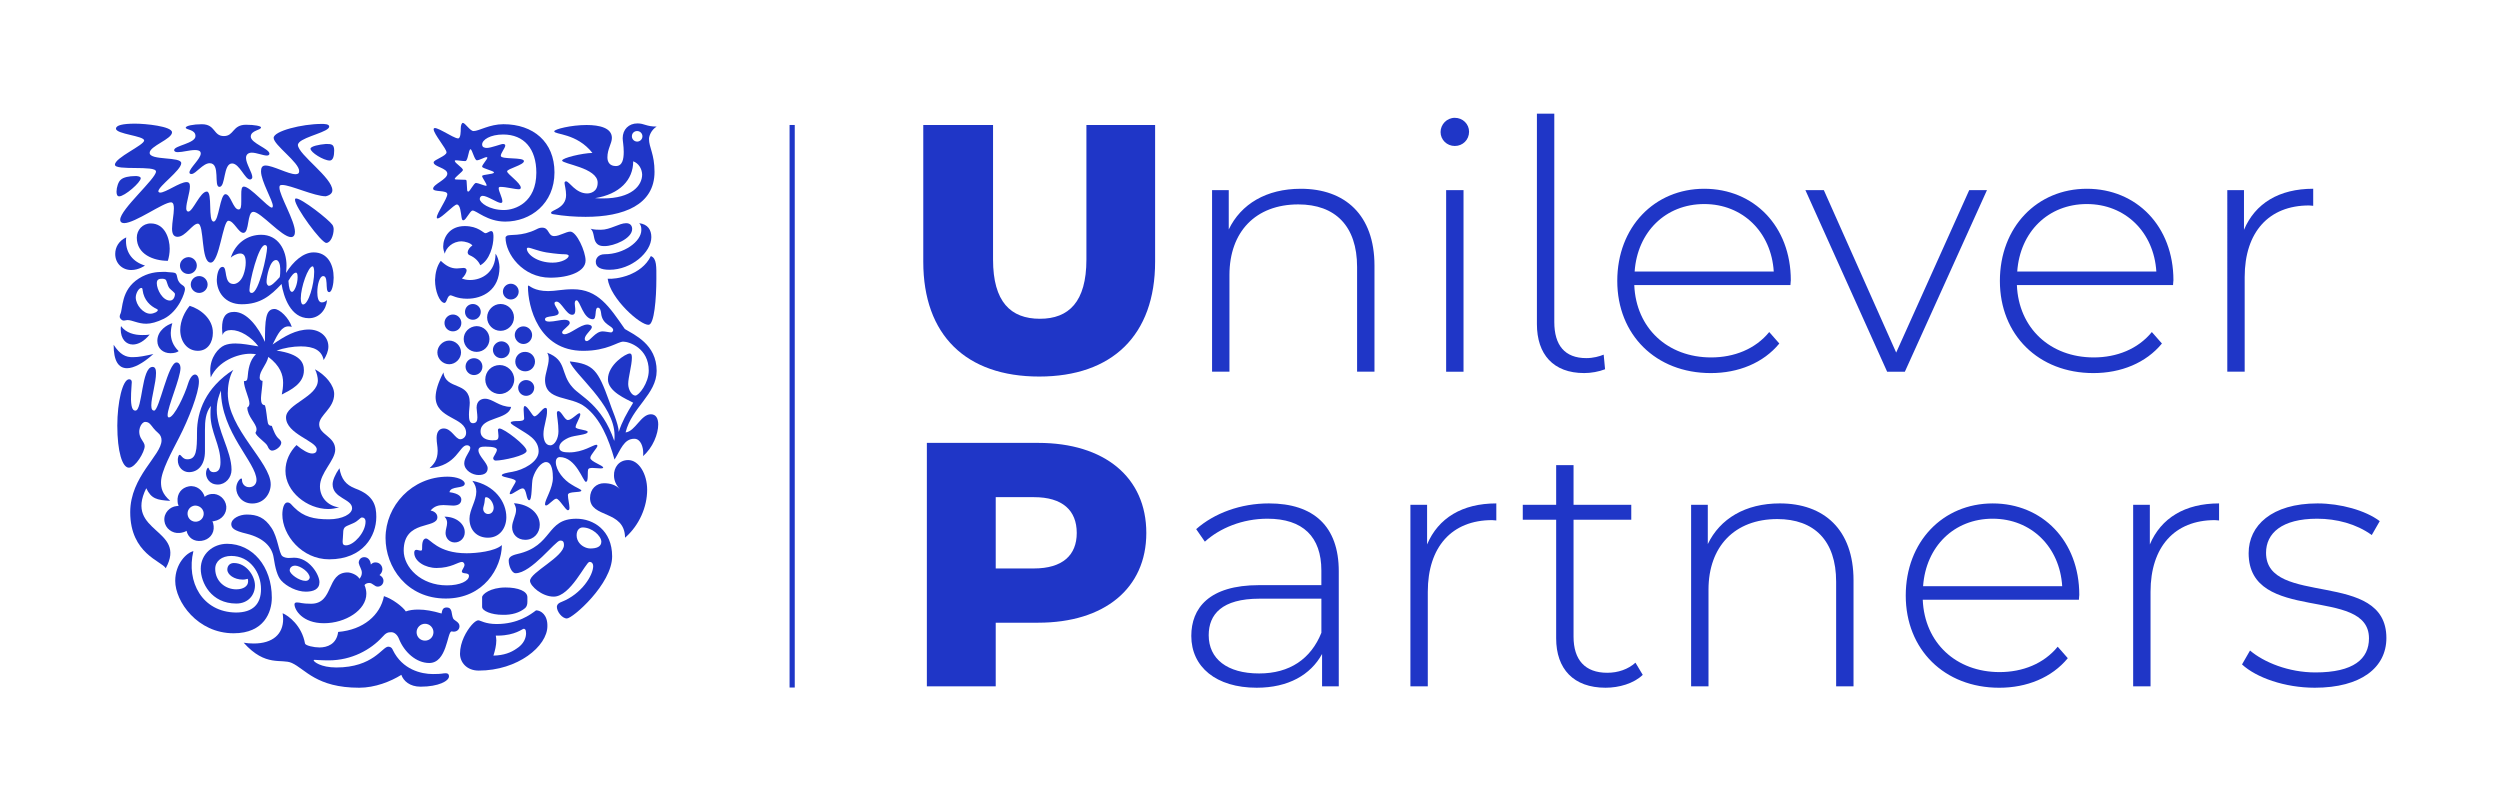 <?xml version="1.0" encoding="utf-8"?>
<!-- Generator: Adobe Illustrator 25.0.1, SVG Export Plug-In . SVG Version: 6.00 Build 0)  -->
<svg version="1.1" xmlns="http://www.w3.org/2000/svg" xmlns:xlink="http://www.w3.org/1999/xlink" x="0px" y="0px"
	 viewBox="0 0 1100 352.6" style="enable-background:new 0 0 1100 352.6;" xml:space="preserve">
<style type="text/css">
	.st0{fill:#1F36C7;}
</style>
<g id="Layer_1">
</g>
<g id="Layer_2">
	<g>
		<g>
			<g>
				<g>
					<path class="st0" d="M267.37,122.64c1.16,8.8,14.48,20.61,18.07,20.27c2.43-0.23,3.36-11.47,3.36-20.27
						c0-5.1,0.23-9.03-2.43-9.96C282.2,121.25,270.96,122.98,267.37,122.64z M268.18,118.7c9.61,0,18.41-7.64,18.41-14.36
						c0-3.13-1.51-5.67-5.33-6.14c0.69,0.81,0.93,1.51,0.93,3.01c0,5.1-7.76,10.65-16.1,10.65c-3.01,0-3.94,2.08-3.94,3.24
						C262.05,117.66,264.48,118.7,268.18,118.7z M266.1,108.28c-1.27,0-3.13,0-4.17-2.08c-0.81-1.62-0.58-4.4-2.08-5.56
						c1.62,0.46,3.24,0.46,4.52,0.46c4.17,0,8.11-2.9,11.12-2.9c1.97,0,2.66,1.27,2.66,2.55
						C278.14,105.03,270.04,108.28,266.1,108.28z"/>
				</g>
				<g>
					<path class="st0" d="M59.61,180.66c3.13,0,2.55-19.22,7.53-19.22c1.16,0,1.51,1.16,1.51,2.66c0,4.4-2.08,10.77-2.08,14.24
						c0,1.74,0.46,2.32,1.27,2.32c2.2,0,6.14-21.19,9.84-21.19c1.16,0,1.74,1.27,1.74,2.43c0,4.4-5.67,17.14-5.67,20.73
						c0,0.58,0.12,1.04,0.58,1.04c2.32,0,6.95-9.96,8.45-14.94c0.81-2.55,1.97-3.94,3.01-3.94c0.93,0,1.74,1.04,1.74,3.13
						c0,4.98-4.63,16.68-8.69,24.55c-3.13,6.14-7.99,14.82-7.99,19.69c0,2.55,0.46,5.1,4.05,8.22c-5.91-0.35-8.34-0.93-10.54-5.56
						c-9.84,19.69,18.18,17.72,8.57,35.21c-1.74-3.13-15.63-6.37-15.63-24.67c0-15.75,13.78-25.01,13.78-31.62
						c0-1.27-0.46-2.43-1.62-3.36c-3.01-2.55-3.13-4.75-5.56-4.75c-1.74,0-3.94,4.05-1.62,7.64c0.69,1.16,1.39,1.97,1.39,3.01
						c0,2.55-4.05,9.5-6.95,9.5c-2.9,0-5.1-7.06-5.1-18.53c0-10.19,2.32-20.38,5.21-20.38c0.81,0,1.16,0.58,1.16,1.27
						c0,1.16-0.35,3.59-0.35,7.64C57.76,180.31,58.8,180.66,59.61,180.66z"/>
				</g>
				<g>
					<path class="st0" d="M83.12,207.75c3.82,0,7.06-2.9,7.06-9.26v-9.38c0-3.59,0.23-7.64,2.66-10.54
						c-0.23,1.16-0.23,2.55-0.23,3.71c0,7.99,4.4,13.43,4.4,21.08c0,2.9-0.81,4.4-3.01,4.4c-2.08,0-1.97-1.97-2.43-1.97
						c-0.35,0-0.93,1.16-0.93,2.43c0,1.97,1.39,4.98,5.21,4.98c3.36,0,6.02-3.01,6.02-6.49c0-8.34-6.49-17.49-6.49-26.4
						c0-3.94,1.04-6.49,1.85-8.45c0,18.41,15.63,31.73,15.63,39.37c0,1.74-1.27,3.13-3.24,3.13c-2.08,0-3.13-1.74-3.13-3.01
						c0-0.69-0.12-0.81-0.35-0.81c-0.58,0-2.2,1.85-2.2,4.28c0,3.01,2.43,6.72,7.06,6.72c5.21,0,8.11-4.4,8.11-8.45
						c0-9.73-18.88-24.32-18.88-40.07c0-2.66,0.46-7.06,2.43-10.31c-12.16,7.87-15.98,18.3-15.98,27.45
						c0,7.99-0.23,11.93-4.28,11.93c-2.08,0-2.66-1.97-3.36-1.97c-0.58,0-0.81,1.62-0.81,2.08
						C78.14,205.79,80.69,207.75,83.12,207.75z"/>
				</g>
				<g>
					<path class="st0" d="M243.17,115.57c4.05,0,7.06-1.85,7.06-3.01c0-0.35-0.58-0.69-1.74-0.69s-3.59-0.12-8.11-0.81
						c-3.94-0.69-6.83-2.08-7.99-2.08c-0.35,0-0.58,0.23-0.58,0.46C231.82,111.87,236.34,115.57,243.17,115.57z M223.02,103.76
						c1.16-0.81,6.37,0.46,13.09-2.9c0.81-0.46,1.62-0.69,2.43-0.69c3.24,0,2.43,3.71,5.33,3.71c2.32,0,5.21-1.97,7.06-1.97
						c2.78,0,6.72,8.69,6.72,12.74c0,4.75-7.06,7.53-15.52,7.53c-12.28,0-19.69-10.65-19.69-17.6
						C222.44,104.22,222.67,103.99,223.02,103.76z"/>
				</g>
				<g>
					<path class="st0" d="M85.09,242.5c-3.01,0.69-7.99,5.56-7.99,13.09c0,9.03,9.73,23.05,25.71,23.05
						c13.43,0,16.79-9.38,16.79-15.63c0-13.9-8.57-23.74-19.69-23.74c-6.14,0-11.58,4.4-11.58,11c0,6.14,4.63,15.29,15.63,15.29
						c5.21,0,8.22-3.71,8.22-7.99c0-4.17-3.82-9.84-9.26-9.84c-1.62,0-2.9,1.04-2.9,2.9c0,2.2,3.01,4.4,6.83,4.4
						c0.93,0,1.62-0.23,2.08-0.35c0.23,0.23,0.23,0.69,0.23,1.16c0,2.08-2.08,3.47-5.21,3.47c-4.75,0-9.26-3.47-9.26-9.03
						c0-3.36,2.9-5.67,7.06-5.67c8.22,0,13.09,7.3,13.09,14.59c0,6.6-3.59,10.31-11,10.31C89.03,269.36,81.85,256.05,85.09,242.5z"
						/>
				</g>
				<g>
					<path class="st0" d="M183.3,278.17c0,2.08,1.62,3.71,3.71,3.71c2.08,0,3.71-1.62,3.71-3.71c0-1.97-1.62-3.71-3.71-3.71
						C184.92,274.46,183.3,276.2,183.3,278.17z M190.48,296.58c4.4,0,4.17-0.35,5.56-0.35s1.51,0.81,1.51,1.39
						c0,1.97-4.52,4.52-12.51,4.52c-4.75,0-7.53-2.55-8.45-5.21c-4.63,2.9-11.58,5.67-18.53,5.67c-18.88,0-23.74-8.22-29.65-10.89
						c-4.52-2.08-11.47,1.97-21.19-8.92c1.27,0.23,3.01,0.35,4.4,0.35c8.45,0,12.97-4.17,12.97-10.77c0-0.81-0.12-1.74-0.23-2.55
						c2.55,1.04,8.45,5.44,9.84,13.32c0.23,0.93,3.94,1.74,6.37,1.74c3.36,0,7.53-1.39,8.22-6.83c11.12-0.93,18.53-7.41,20.15-15.75
						c3.94,1.27,8.45,4.86,9.61,6.72c1.62-0.58,3.36-0.81,5.56-0.81c3.01,0,6.25,0.58,10.19,1.74c0.23-1.16,0.35-2.66,2.2-2.66
						c2.78,0,1.97,3.01,2.9,4.86c0.46,0.93,2.78,1.51,2.78,3.36c0,1.74-1.51,2.43-2.43,2.43c-0.35,0-0.81-0.12-1.16-0.12
						c-1.85,0.58-1.97,13.9-9.73,13.9c-5.67,0-11-4.75-13.32-10.65c-0.69-1.74-1.97-2.9-3.36-2.9c-1.51,0-2.32,0.23-4.05,2.2
						c-4.98,5.44-13.32,10.19-23.51,10.19c-3.13,0-5.67-0.23-6.25-0.23c-0.35,0-0.35,0.12-0.35,0.23c0,0.58,3.13,3.13,9.96,3.13
						c16.21,0,20.27-9.15,22.81-9.15c0.35,0,1.51,0,2.08,1.51C177.04,294.61,185.26,296.58,190.48,296.58z"/>
				</g>
				<g>
					<path class="st0" d="M246.41,237.86c-1.97,0-12.62,14.36-19.57,14.36c-1.62,0-3.01-3.13-3.01-5.56c0-1.27,0.81-2.2,3.82-2.9
						c15.87-3.59,12.39-15.52,25.94-15.52c7.53,0,15.75,5.1,15.75,16.56c0,12.16-17.37,27.33-19.92,27.33c-2.08,0-4.4-3.01-4.4-5.1
						c0-0.58,0.23-1.51,2.08-2.2c8.8-3.47,13.9-11.7,13.9-15.75c0-0.93-0.46-1.85-1.62-1.85c-1.62,0-8.34,15.29-15.75,15.29
						c-5.21,0-10.42-4.75-10.42-6.95c0-3.71,14.94-10.54,14.94-15.75C248.15,237.86,247.22,237.86,246.41,237.86z M256.37,232.07
						c-1.27,0-2.66,1.04-2.66,3.47c0,2.78,2.08,4.52,3.36,5.1c0.69,0.35,1.62,0.69,2.66,0.69c2.66,0,4.86-0.69,4.86-3.01
						C264.48,235.66,260.42,232.07,256.37,232.07z"/>
				</g>
				<g>
					<path class="st0" d="M83.93,125.18c0,2.08,1.74,3.71,3.71,3.71c1.97,0,3.71-1.62,3.71-3.71c0-1.97-1.62-3.71-3.71-3.71
						S83.93,123.21,83.93,125.18z M79.18,116.84c0,2.08,1.62,3.71,3.71,3.71c1.97,0,3.71-1.62,3.71-3.71c0-1.97-1.62-3.71-3.71-3.71
						C80.81,113.25,79.18,114.88,79.18,116.84z M75.83,142.21c-2.08,0.58-6.6,3.13-6.6,7.76c0,3.36,2.55,5.44,5.79,5.44
						c1.62,0,2.9-0.35,3.59-0.93c-2.55-2.43-3.47-5.21-3.47-7.99C75.25,144.52,75.48,143.36,75.83,142.21z M53.24,143.48
						c-0.12,0.46-0.12,0.93-0.12,1.39c0,4.28,2.32,6.72,5.33,6.72c2.32,0,4.98-1.39,7.41-4.4c-1.04,0.23-2.2,0.23-3.36,0.23
						C59.15,147.42,55.44,146.49,53.24,143.48z M50,151.7c0,7.06,2.08,10.31,5.91,10.31c2.9,0,6.95-2.08,11.58-6.25
						c-3.59,0.81-6.37,1.39-8.92,1.39C55.33,157.26,52.78,155.99,50,151.7z M73.86,114.76c0.46-1.51,0.81-3.36,0.81-5.33
						c0-4.4-2.08-11.12-8.34-11.12c-3.59,0-6.14,2.9-6.14,6.25C60.19,111.87,67.49,114.76,73.86,114.76z M66.1,138.04
						c-3.01,0-6.37-3.82-6.37-7.18c0-1.85,1.39-4.17,2.43-4.17c0.35,0,0.58,0.23,0.58,0.93c0.58,4.52,3.47,7.06,6.25,8.34
						c0.23,0.23,0.46,0.23,0.46,0.46C69.46,137.11,67.72,138.04,66.1,138.04z M74.55,126.8c0.69,0.81,2.43,1.97,2.43,2.55
						c0,1.27-0.69,2.9-2.2,2.9c-3.24,0-5.79-4.86-5.79-7.64c0-1.74,1.04-1.97,2.43-1.97c0.69,0,0.93,0.12,1.39,0.35
						C73.51,123.56,73.51,125.41,74.55,126.8z M52.9,138.27c-0.12,0.23-0.23,0.69-0.23,1.04c0,0.81,0.93,1.74,1.74,1.74
						c0.69,0,1.16-0.23,1.62-0.23c2.2,0,4.63,1.62,8.34,1.62c2.08,0,4.63-0.69,7.76-2.2c6.6-3.36,9.26-11.58,9.26-12.97
						c0-1.74-1.39-1.51-2.55-3.13c-1.16-1.62-0.69-3.01-1.51-3.82c-0.46-0.46-1.74-0.46-3.36-0.58c-0.58-0.12-1.27-0.12-2.08-0.12
						c-3.01,0-6.72,0.35-10.77,2.9C53.01,127.62,54.17,136.07,52.9,138.27z M83.47,134.56c-2.08,2.43-4.17,6.49-4.17,10.65
						c0,4.98,3.01,9.15,7.76,9.15c4.52,0,6.6-3.94,6.6-7.87C93.78,140.24,88.1,135.95,83.47,134.56z M63.78,116.84
						c0,0-2.66,1.97-6.02,1.97c-3.94,0-7.06-2.9-7.06-7.06c0-2.9,1.51-5.79,4.86-7.3c-0.12,0.58-0.12,1.04-0.12,1.62
						C55.44,111.29,58.45,115.22,63.78,116.84z"/>
				</g>
				<g>
					<path class="st0" d="M226.49,147.42c0,2.08,1.74,3.94,3.82,3.94s3.82-1.74,3.82-3.94c0-2.08-1.74-3.82-3.82-3.82
						S226.49,145.33,226.49,147.42z M226.72,159.11c0,2.43,1.97,4.28,4.4,4.28c2.43,0,4.28-1.97,4.28-4.28
						c0-2.43-1.97-4.28-4.28-4.28C228.69,154.71,226.72,156.68,226.72,159.11z M213.52,166.99c0,3.47,2.9,6.37,6.37,6.37
						c3.47,0,6.37-2.9,6.37-6.37c0-3.47-2.9-6.37-6.37-6.37C216.3,160.62,213.52,163.4,213.52,166.99z M216.88,153.9
						c0,2.08,1.62,3.71,3.71,3.71c2.08,0,3.71-1.62,3.71-3.71c0-2.08-1.62-3.71-3.71-3.71C218.62,150.2,216.88,151.93,216.88,153.9z
						 M204.84,161.32c0,1.97,1.62,3.71,3.71,3.71s3.71-1.62,3.71-3.71c0-2.08-1.62-3.71-3.71-3.71S204.84,159.23,204.84,161.32z
						 M214.33,139.66c0,3.24,2.66,5.91,5.91,5.91c3.24,0,5.91-2.66,5.91-5.91c0-3.24-2.66-5.91-5.91-5.91
						C217,133.75,214.33,136.53,214.33,139.66z M221.28,128.31c0,1.97,1.62,3.47,3.47,3.47c1.97,0,3.47-1.62,3.47-3.47
						c0-1.97-1.62-3.47-3.47-3.47C222.79,124.84,221.28,126.46,221.28,128.31z M204.6,137.23c0,1.97,1.51,3.47,3.47,3.47
						s3.47-1.62,3.47-3.47c0-1.97-1.62-3.47-3.47-3.47C206.11,133.75,204.6,135.26,204.6,137.23z M204.03,149.16
						c0,3.13,2.55,5.67,5.67,5.67c3.13,0,5.67-2.43,5.67-5.67c0-3.13-2.55-5.67-5.67-5.67C206.57,143.6,204.03,146.03,204.03,149.16
						z M192.44,155.06c0,2.9,2.43,5.21,5.21,5.21c2.78,0,5.21-2.43,5.21-5.21c0-2.9-2.43-5.21-5.21-5.21
						C194.88,149.85,192.44,152.28,192.44,155.06z M195.57,142.09c0,2.08,1.62,3.71,3.71,3.71c2.08,0,3.71-1.62,3.71-3.71
						c0-1.97-1.62-3.71-3.71-3.71C197.19,138.39,195.57,140.12,195.57,142.09z M228,170.58c0-1.85,1.62-3.36,3.47-3.36
						c2.08,0,3.59,1.62,3.59,3.36c0,2.08-1.62,3.59-3.59,3.59C229.62,174.17,228,172.66,228,170.58z"/>
				</g>
				<g>
					<path class="st0" d="M230.43,276.66c0.46,0,1.04,0.23,1.04,1.97c0,1.97-0.93,4.75-4.28,6.83c-2.32,1.62-5.44,2.9-10.08,3.01
						c0.69-2.2,1.27-4.52,1.27-6.72c0-0.69-0.12-1.27-0.23-2.08h1.16C226.72,279.56,229.85,276.66,230.43,276.66z M231.12,267.51
						c0.69-0.69,0.93-1.62,0.93-2.66v-2.08c0-2.66-4.05-4.28-9.61-4.28c-6.72,0-10.31,3.01-10.31,4.28v4.28
						c0,1.74,4.05,3.47,9.03,3.47C225.1,270.64,228.69,269.6,231.12,267.51z M235.87,268.55c-2.43,1.85-7.99,6.02-17.37,6.02
						c-4.98,0-7.18-1.62-7.99-1.62c-0.93,0-1.97,0.93-3.01,2.08c-2.2,2.55-5.1,7.41-5.1,12.62c0,3.71,2.9,7.41,8.22,7.41
						c17.26,0,30.23-10.77,30.23-19.57C240.97,270.64,238.07,268.55,235.87,268.55z"/>
				</g>
				<g>
					<path class="st0" d="M239.12,190.96c0,2.32,0.69,4.98,3.01,4.98c1.97,0,3.59-3.01,3.59-6.14c0-3.71-0.69-6.6-0.69-7.99
						c0-0.69,0.23-0.93,0.69-0.93c1.39,0.12,2.66,3.94,4.17,3.94c1.62,0,4.17-3.01,5.1-3.01c0.23,0,0.35,0.35,0.35,0.46
						c0,1.39-2.08,4.4-2.08,5.67c0,1.04,5.33,1.16,5.33,2.08c0,1.39-5.67,1.39-8.34,2.55c-2.55,1.16-4.17,2.55-4.17,4.28
						c0,1.85,1.85,2.2,4.4,2.2c6.14,0,10.54-3.36,11.93-3.36c0.23,0,0.46,0.23,0.46,0.46c0,0.93-3.13,3.94-3.13,5.33
						c0,1.62,5.79,3.36,5.67,4.28c-0.12,0.23-0.46,0.35-1.04,0.35c-1.04,0-2.55-0.23-3.82-0.23c-0.69,0-1.39,0.12-1.62,0.46
						c-0.69,0.69,0.23,5.67-1.16,5.67c-1.16,0-4.28-10.89-11.47-10.89c-1.04,0-1.74,0.81-1.74,2.2c0,3.71,3.59,7.99,7.06,9.96
						c1.51,1.04,4.17,2.08,4.17,2.55c0,1.16-5.91,0.12-5.91,1.97c0,1.62,0.69,4.17,0.69,5.67c0,0.46-0.12,1.04-0.69,1.04
						c-1.04,0-3.82-5.1-5.1-5.1c-1.16,0-3.47,3.01-4.52,3.01c-0.23,0-0.46-0.23-0.46-0.58c0-2.08,3.47-6.95,3.47-11.58
						c0-2.2-0.23-6.95-3.01-6.95c-2.2,0-4.75,3.47-5.79,6.95c-0.69,2.08-0.23,9.84-1.62,9.84c-1.39,0-1.04-5.21-2.9-5.21
						c-1.39,0-4.28,2.55-5.33,2.55c-0.23,0-0.35-0.12-0.35-0.23c0-1.16,2.66-4.75,2.66-5.44c0-1.39-6.14-1.62-6.14-2.66
						c0-0.69,2.43-1.16,4.63-1.51c4.75-0.81,11.58-4.28,11.58-9.03c0-5.33-5.21-7.64-8.57-9.84c-1.74-1.16-3.71-2.08-3.71-2.78
						c0-0.69,2.2-0.69,3.13-0.69c1.39,0,2.78-0.12,2.78-1.16c0-0.81-0.23-2.55-0.23-3.82c0-0.93,0.12-1.62,0.46-1.62
						c1.39,0,3.36,4.52,4.28,4.52c1.51,0,3.47-3.71,4.86-3.71c0.46,0,0.69,0.23,0.69,1.16C240.85,183.78,239.12,187.6,239.12,190.96
						z M195.11,163.86c1.04,7.87,11.58,3.82,11.58,13.32c0,1.39-0.35,3.47-0.35,5.21c0,2.08,0.23,3.82,1.74,3.82
						c1.62,0,1.97-1.16,1.97-2.55c0-1.51-0.35-3.36-0.35-4.28c0-3.24,2.32-3.94,3.71-3.94c3.47,0,6.14,3.59,11.47,3.59
						c-1.16,5.91-13.43,4.28-13.43,10.77c0,3.24,3.24,3.94,5.33,3.94c1.97,0,2.55-0.23,2.55-1.97c0-0.93-0.23-1.97-0.23-2.55
						c0-0.35,0.23-0.69,0.69-0.69c1.97,0,11.93,7.53,11.93,9.84c0,2.08-10.54,4.28-13.55,4.28c-0.93,0-1.16-0.69-1.16-1.04
						c0-0.69,1.62-2.55,1.62-3.71c0-0.81-1.39-1.39-5.1-1.39c-1.74,0-3.01,0.23-3.01,1.62c0,2.55,4.05,5.56,4.05,7.87
						c0,1.85-1.16,3.01-4.05,3.01c-2.55,0-6.25-1.97-6.25-5.21c0-2.55,2.66-5.21,2.66-6.72c0-0.46-0.35-1.16-1.51-1.16
						c-3.36,0-4.28,9.03-16.44,10.08c1.97-1.74,3.59-3.71,3.59-7.64c0-1.97-0.46-3.47-0.46-5.67c0-2.78,1.27-4.17,3.13-4.17
						c3.47,0,5.1,4.75,7.3,4.75c1.16,0,2.55-1.04,2.55-2.78c0-7.06-13.43-6.02-13.43-15.87
						C191.75,171.85,192.68,168.5,195.11,163.86z"/>
				</g>
				<g>
					<path class="st0" d="M212.59,223.85c0,1.27,0.93,2.32,2.2,2.32c1.51,0,2.43-1.27,2.43-2.78c0-1.97-1.74-4.63-3.36-4.63
						c-0.69,0-0.46,1.16-0.69,2.32C213.06,222,212.59,223.16,212.59,223.85z M207.85,211.58c9.73,1.85,14.94,9.15,14.94,15.98
						c0,4.75-2.9,9.03-8.11,9.03c-4.75,0-8.11-3.24-8.11-8.34c0-3.94,3.01-7.87,3.01-11.93C209.58,214.7,209.12,213.2,207.85,211.58
						z M195.57,227.33c0.93,0.93,1.16,1.85,1.16,2.78c0,1.39-0.69,2.9-0.69,4.4c0,2.2,1.62,4.17,4.05,4.17c2.55,0,4.4-2.08,4.4-4.4
						C204.6,230.68,200.9,227.33,195.57,227.33z M226.14,221.42c0.58,1.04,0.93,1.97,0.93,2.9c0,2.55-1.74,4.98-1.74,7.64
						c0,3.13,2.32,5.56,5.79,5.56c3.82,0,6.37-3.01,6.37-6.6C237.49,226.05,233.09,221.88,226.14,221.42z M197.77,216.56
						c4.28,0.58,5.21,2.08,5.21,3.24c0,2.08-1.85,2.66-3.59,2.66c-1.27,0-2.78-0.23-4.28-0.23c-2.08,0-4.05,0.46-5.67,2.43
						c1.16,0.12,3.01,1.04,3.01,2.9c0,5.33-14.82,0.93-14.82,14.71c0,7.3,7.53,15.29,18.99,15.29c5.91,0,9.73-1.97,9.73-4.17
						c0-1.74-3.13-0.58-3.13-1.97c0-0.69,1.16-1.85,1.16-2.9c0-0.46-0.35-1.27-1.16-1.27c-1.62,0-4.75,2.66-11.12,2.66
						c-4.98,0-9.84-2.9-9.84-6.72c0-0.81,0.35-1.27,0.93-1.27s1.27,0.35,1.97,0.35c0.58,0,0.58-0.35,0.58-1.39
						c0-1.04,0-3.94,1.74-3.94c1.74,0,5.1,6.49,17.83,6.49c4.28,0,12.39-0.81,15.52-3.59c-0.12,10.08-7.99,23.51-24.67,23.51
						c-17.26,0-26.52-13.9-26.52-26.64c0-14.13,11.58-26.98,27.33-26.98c4.05,0,7.53,1.39,7.53,3.13
						C204.26,215.17,198.23,213.66,197.77,216.56z"/>
				</g>
				<g>
					<path class="st0" d="M138.01,111.05c6.14,0,8.8,5.33,8.8,11.12c0,2.55-0.69,6.37-1.97,6.37c-1.16,0-1.04-2.08-1.16-4.05
						c-0.12-2.43-0.69-3.01-1.51-3.01c-1.51,0-2.55,3.71-2.55,7.06c0,2.08,0.35,4.52,1.97,4.52c0.93,0,1.74-0.46,2.32-1.04
						c-0.35,4.28-3.47,7.99-7.99,7.99c-8.11,0-11.12-9.5-12.04-15.06c-4.86,5.21-9.38,8.92-17.49,8.92c-7.53,0-11-5.56-11-10.77
						c0-1.62,0.58-5.67,2.55-5.67c2.32,0,0.23,7.53,4.86,7.53c1.16,0,3.13-0.93,4.28-3.94c0.69-1.85,1.04-3.82,1.04-5.44
						c0-2.55-0.58-4.05-2.43-4.05c-1.62,0-3.47,1.16-4.17,1.85c2.2-6.6,7.53-10.08,13.43-10.08c7.3,0,11.12,6.49,11.12,13.67
						c0,1.04-0.12,2.08-0.23,3.13C128.98,115.11,133.38,111.05,138.01,111.05z M130.95,121.94c0-1.62-0.35-1.97-0.69-1.97
						c-0.93,0-1.97,1.16-3.36,3.59c0.23,3.36,0.69,4.86,1.62,4.86C129.44,128.43,130.95,125.18,130.95,121.94z M118.33,125.76
						c1.04,0,2.32-1.16,4.75-3.82c0.23-1.16,0.23-2.32,0.23-3.71c0-1.85-0.69-3.82-1.85-3.82c-2.78,0-4.17,7.41-4.17,9.38
						C117.17,124.84,117.75,125.76,118.33,125.76z M133.38,133.98c2.32,0,4.86-8.8,4.86-14.36c0-1.16-0.23-2.43-0.69-2.43
						c-1.97,0-5.21,9.15-5.21,14.13C132.34,133.17,132.8,133.98,133.38,133.98z M110.8,128.89c3.13,0,6.72-17.02,6.72-19.8
						c0-0.69-0.23-1.27-0.93-1.27c-2.9,0-6.83,16.21-6.83,19.8C109.76,128.19,109.87,128.89,110.8,128.89z"/>
				</g>
				<g>
					<path class="st0" d="M120.76,135.95c-3.94,0-4.17,4.86-4.17,14.48c-2.9-6.37-7.87-13.2-13.55-13.2c-3.94,0-5.33,2.55-5.33,7.06
						c0,0.93,0.12,2.32,0.23,3.13c0.46-1.62,1.97-2.2,3.82-2.2c3.94,0,8.8,3.01,11.93,7.18c-3.59-0.58-7.06-1.27-10.08-1.27
						c-1.85,0-3.47,0.23-4.86,0.81c-2.66,1.16-6.25,5.21-6.25,11.12c0,0.93,0.12,1.97,0.23,3.01c3.24-7.18,11.81-10.42,17.37-10.42
						c1.16,0,1.97,0.12,2.55,0.23c-2.9,2.55-3.47,7.06-3.71,10.19c-0.12,1.51-0.69,1.62-1.62,1.62c0,3.01,2.43,7.53,2.43,9.84
						c0,0.81-0.46,1.62-0.93,1.74c0,4.05,4.05,7.06,4.05,9.61c0,0.69-0.23,1.16-0.46,1.51c0.23,1.62,4.75,4.4,5.33,5.91
						c0.69,1.74,1.51,1.97,1.97,1.97c1.62,0,4.05-1.85,4.05-3.47c0-0.58-0.46-1.16-0.81-1.51c-1.74-1.27-2.66-4.05-3.36-5.91
						c-0.69,0-1.51-0.23-1.74-1.39c-0.46-1.97-0.58-5.44-1.27-7.64c-1.16-0.23-1.74-0.69-1.74-3.24c0-1.16,0.69-5.91,0.69-7.53
						c-0.58,0-1.27-0.35-1.27-1.51c0-2.9,2.9-5.33,3.82-9.03c5.21,3.94,6.49,7.87,6.49,11.35c0,1.85-0.23,3.59-0.58,5.21
						c3.82-1.97,9.73-4.75,9.73-10.65c0-3.47-1.62-7.18-12.04-8.69c3.24-1.16,7.3-1.85,10.65-1.85c5.91,0,9.26,1.85,10.08,6.02
						c1.16-1.85,2.08-3.94,2.08-5.91c0-4.52-3.82-7.53-8.57-7.53c-5.67,0-10.65,2.9-15.98,6.6c2.43-4.98,4.05-7.99,7.06-7.99
						c0.46,0,0.93,0.12,1.39,0.23C127.13,139.89,123.08,135.95,120.76,135.95z"/>
				</g>
				<g>
					<path class="st0" d="M276.41,202.43c4.63,0,8.34,6.02,8.34,13.09c0,7.53-3.47,15.63-9.73,21.08
						c-0.12-12.39-15.4-8.45-15.4-17.49c0-3.94,2.78-6.49,6.14-6.49c2.9,0,5.21,0.81,6.95,2.55c-1.62-1.62-2.55-3.82-2.55-5.91
						C270.04,205.67,272.35,202.43,276.41,202.43z"/>
				</g>
				<g>
					<path class="st0" d="M207.85,108.04c-0.69-1.16-3.47-1.85-4.75-1.85c-4.05,0-6.83,2.9-7.41,5.44
						c-0.35-0.93-0.69-2.08-0.69-3.13c0-4.05,2.78-9.03,9.5-9.03c5.91,0,8.22,3.13,9.03,3.13c0.93,0,1.85-0.93,2.55-0.93
						c1.04,0,1.04,1.62,1.04,2.66c0,3.71-1.62,10.08-5.79,12.39c-0.69-1.62-2.2-3.36-4.63-4.4c-0.69-0.23-0.93-0.81-0.93-1.39
						C205.88,109.9,206.8,108.62,207.85,108.04z M193.95,114.76c2.43,2.32,4.52,3.36,7.06,3.36c1.04,0,2.2-0.23,2.9-0.23
						c0.81,0,1.39,0.35,1.39,1.04c0,1.04-0.93,2.66-2.08,3.59c1.04,0.46,2.32,0.69,3.59,0.69c5.21,0,11.23-3.36,11.23-11.58
						c1.16,1.51,1.74,4.52,1.74,5.91c0,10.08-7.41,13.9-14.24,13.9c-4.4,0-6.72-1.51-7.18-1.51c-1.74,0-1.62,3.47-2.9,3.36
						c-2.08-0.35-4.05-5.1-4.05-10.08C191.52,120.2,192.21,117.08,193.95,114.76z"/>
				</g>
				<g>
					<path class="st0" d="M114.85,56.05c0-0.58-2.78-1.16-6.6-1.16c-6.02,0-5.21,4.98-9.73,4.98c-4.75,0-3.59-5.21-9.73-5.21
						c-3.71,0-7.06,0.69-7.06,1.51c0,1.04,4.28,0.69,4.28,3.71c0,3.24-9.38,4.17-9.38,6.14c0,0.69,0.69,0.93,1.62,0.93
						c2.08,0,5.21-0.93,7.53-0.93c1.27,0,2.55,0.23,2.55,1.51c0,2.32-4.98,6.49-4.98,8.34c0,0.58,0.46,0.69,0.93,0.69
						c1.85,0,4.98-4.75,7.99-4.75c4.86,0,1.62,10.42,4.28,10.42c2.78,0,1.62-10.31,5.56-10.31c3.24,0,5.67,7.06,7.87,7.06
						c0.58,0,1.04-0.46,1.04-1.04c0-1.97-2.78-5.91-2.78-8.45c0-1.62,1.16-2.32,2.55-2.32c2.08,0,4.98,1.27,6.6,1.27
						c0.58,0,1.16-0.23,1.16-0.81c0-2.2-8.22-4.63-8.22-7.53C110.34,57.32,114.85,57.32,114.85,56.05z M136.62,65.43
						c0,1.62,5.79,5.21,8.45,5.21c1.51,0,1.97-2.08,1.97-4.4c0-2.78-1.16-2.9-3.59-2.9C140.45,63.57,136.62,64.38,136.62,65.43z
						 M146.24,83.72c0-5.56-14.94-15.63-15.17-19.92c0-0.35,0.23-0.81,0.58-1.16c2.55-2.66,13.2-4.63,13.2-6.95
						c0-1.16-2.2-1.16-3.36-1.16c-8.57,0-21.08,3.13-21.08,6.14c0,3.13,11.23,10.77,11.23,14.59c0,1.04-0.58,1.39-1.62,1.39
						c-3.13,0-9.96-3.82-13.2-3.82c-1.51,0-1.97,1.04-1.97,2.55c0,4.4,5.21,12.85,5.21,15.29c0,0.23-0.12,0.69-0.46,0.69
						c-1.62,0-9.5-9.26-12.28-9.26c-1.04,0-1.16,1.39-1.16,3.47v3.13c0,2.08-0.12,3.47-1.16,3.47c-2.43,0-3.47-6.72-5.79-6.72
						c-2.43,0-2.9,12.04-5.21,12.04c-2.66,0-0.35-13.2-3.01-13.2c-2.9,0-6.14,8.8-8.11,8.8c-0.69,0-0.93-0.69-0.93-1.39
						c0-2.66,1.62-7.06,1.62-9.61c0-1.27-0.35-1.97-1.51-1.97c-2.9,0-9.15,4.63-11.58,4.63c-0.35,0-0.81-0.23-0.81-0.58
						c0-2.2,10.08-9.26,10.08-12.39c0-3.01-13.9-1.04-13.9-4.52c0-3.01,9.84-6.02,9.84-9.03c0-2.66-11.7-3.82-16.21-3.82
						c-5.44,0-8.45,0.69-8.45,2.2c0,2.43,12.39,3.13,12.39,5.21c0,2.08-12.85,7.53-12.85,10.65c0,2.78,18.07,0.12,18.07,3.01
						c0,3.13-15.75,16.68-15.75,21.19c0,1.04,0.69,1.51,1.74,1.51c4.75,0,17.26-9.15,20.61-9.15c1.16,0,1.27,1.51,1.27,2.78
						c0,2.43-0.81,6.14-0.81,8.8c0,2.08,0.58,3.59,2.43,3.59c3.47,0,6.6-5.79,8.92-5.79c3.01,0,1.16,17.14,5.67,17.14
						c3.82,0,5.33-18.41,7.76-18.41c2.43,0,4.4,5.33,6.6,5.33c2.78,0,1.51-9.26,4.4-9.26c3.24,0,12.51,11.12,16.56,11.12
						c1.27,0,1.74-1.04,1.74-2.32c0-4.86-6.83-15.98-6.83-19.46c0-0.93,0.23-1.16,1.27-1.16c3.59,0,14.13,4.98,19.11,4.98
						C145.19,85.92,146.24,85,146.24,83.72z M61.93,78.4c0,1.85-7.06,7.99-9.5,7.99c-0.93,0-1.16-1.04-1.16-2.08
						c0-1.85,0.81-4.4,1.85-5.21c1.16-1.16,3.94-1.62,6.14-1.62C60.42,77.35,61.93,77.7,61.93,78.4z M129.79,87.89
						c0,3.24,11.58,18.99,13.78,18.99c1.85,0,3.24-3.24,3.24-6.02c0-0.69-0.23-1.51-0.58-1.97c-1.62-2.32-13.43-11.58-15.98-11.58
						C129.91,87.31,129.79,87.66,129.79,87.89z"/>
				</g>
				<g>
					<path class="st0" d="M278.03,59.98c0,1.27,1.04,2.32,2.32,2.32s2.32-1.04,2.32-2.32s-1.04-2.32-2.32-2.32
						S278.03,58.59,278.03,59.98z M262.97,80.37c0-6.6-15.63-8.22-15.63-9.73c0-1.16,8.8-3.24,13.32-3.36
						c-6.95-8.8-16.79-7.99-16.79-9.5c0-0.93,7.41-2.78,14.24-2.78c5.67,0,11.12,1.27,11.12,5.67c0,2.43-1.97,4.86-1.97,8.57
						c0,2.08,1.04,3.82,3.71,3.82c2.9,0,3.47-3.01,3.47-6.25c0-2.66-0.46-4.75-0.46-6.02c0-3.82,2.66-6.49,6.49-6.49
						c3.13,0,3.82,1.39,8.45,1.39c-2.43,1.51-3.36,4.17-3.36,5.44c0,3.82,2.43,6.6,2.43,14.48c0,14.59-13.67,19.8-30.34,19.8
						c-4.63,0-9.5-0.35-14.24-1.16c-0.69-0.12-0.93-0.23-0.93-0.69c0-1.16,6.6-1.85,6.6-7.76c0-2.32-0.69-4.52-0.69-5.33
						c0-0.46,0.35-0.69,0.69-0.69c1.39,0,4.17,5.33,9.26,5.33C259.5,85.11,262.97,84.65,262.97,80.37z M278.61,70.98
						c0,8.22-6.02,14.48-16.79,16.21c1.16,0.12,2.32,0.12,3.47,0.12c12.62,0,17.26-5.67,17.26-10.54
						C282.43,74.11,280.92,71.8,278.61,70.98z"/>
				</g>
				<g>
					<path class="st0" d="M272.24,190.04c1.51-4.63,3.36-7.87,6.37-12.85c-3.01-1.62-11.12-4.86-11.12-10.31
						c0-6.37,7.87-11.35,9.61-11.35c0.69,0,0.93,0.58,0.93,1.85c0,3.36-1.62,8.69-1.62,11.58c0,2.55,1.62,5.1,3.13,5.1
						c1.62,0,5.91-5.56,5.91-11c0-9.84-8.57-12.74-11.23-12.74c-2.43,0-6.95,4.05-17.6,4.05c-19.8,0-24.32-19.69-24.32-28.26
						c0-0.35,0.12-0.46,0.23-0.46c0.46,0,2.43,2.43,8.69,2.43c3.24,0,6.25-0.81,10.89-0.81c11,0,15.98,7.64,22.81,17.49
						c4.17,2.55,14.01,6.72,14.01,18.41c0,10.31-11,16.1-13.67,27.1c4.28-0.46,6.72-7.99,11.12-7.99c2.2,0,3.24,1.74,3.24,4.52
						c0,4.05-2.32,10.19-6.72,13.9c0.12-0.35,0.12-0.81,0.12-1.39c0-2.55-1.04-6.25-3.94-6.25c-4.63,0-6.02,4.98-8.69,9.15
						c-2.66-9.38-6.25-17.95-12.74-23.05c-6.49-5.21-17.83-2.43-17.83-12.04c0-2.55,1.62-6.25,1.62-9.26c0-1.04-0.23-1.97-0.69-2.66
						c8.92,3.36,5.67,9.26,11.23,15.29c3.36,3.94,12.85,7.53,18.3,23.51c0.12-0.46,0.12-1.62,0.12-2.43
						c0-13.67-18.07-27.1-19.69-32.54c10.54,1.16,12.39,3.82,17.37,17.6C268.88,179.38,272.24,186.56,272.24,190.04z M269.8,145.22
						c0-1.97-4.86-2.08-5.33-7.53c-0.12-0.81-0.35-2.32-1.39-2.32c-1.62,0-0.35,5.1-2.2,5.1c-4.28,0-5.67-8.34-7.18-8.34
						c-0.35,0-0.81,0.23-0.81,1.39c0,1.04,0.23,1.62,0.23,2.9c0,1.16-0.23,2.08-1.39,2.08c-2.55,0-4.75-5.79-6.83-5.79
						c-0.46,0-0.93,0.23-0.93,0.69c0,1.16,1.85,3.13,1.85,4.17c0,2.2-6.02,1.04-6.02,2.9c0,0.81,0.81,1.04,1.97,1.04
						c1.97,0,4.98-0.81,6.6-0.81c0.93,0,2.32,0.23,2.32,1.39c0,1.27-3.36,3.01-3.36,4.17c0,0.58,0.58,0.81,1.04,0.81
						c2.55,0,6.95-4.28,10.08-4.28c0.58,0,1.97,0.23,1.97,1.16c0,1.16-3.13,3.36-3.13,5.1c0,0.46,0.23,1.04,0.81,1.04
						c1.62,0,3.82-4.28,7.06-4.28c1.16,0,3.01,0.46,3.82,0.46C269.57,146.03,269.8,145.57,269.8,145.22z"/>
				</g>
				<g>
					<path class="st0" d="M201.01,89.98c1.51,0,1.74,3.59,2.08,5.67c0.23,1.16,0.35,1.27,0.81,1.27c1.16,0,2.9-4.28,4.05-4.28
						c1.74,0,6.49,4.86,14.36,4.86c11.12,0,21.66-7.87,21.66-21.66c0-13.43-9.38-21.19-22.47-21.19c-6.14,0-10.77,3.01-13.09,3.01
						c-1.51,0.12-3.71-3.59-4.75-3.59c-0.46,0-0.93,0.93-0.93,2.55c0,1.04,0,4.28-1.16,4.28c-2.2,0-10.77-6.37-10.77-4.05
						c0,2.08,5.67,8.57,5.67,10.19c0,1.62-5.67,3.24-5.67,4.4c0,1.97,6.02,2.43,6.02,4.98c0,2.55-6.25,4.63-6.25,6.6
						c0,1.62,6.25,0.46,6.25,2.43s-4.63,8.34-4.63,10.19c0,0.46,0.12,0.46,0.46,0.46C194.41,95.88,199.74,89.98,201.01,89.98z
						 M203.68,74.81c0-1.04-3.59-3.01-3.59-4.05c0-0.12,0.23-0.23,0.46-0.23c1.04,0,2.78,0.35,4.17,0.35c1.27,0,1.39-5.21,2.32-5.21
						c0.69,0,1.74,4.86,2.78,4.86c1.16,0,3.36-1.39,4.28-1.39c0.12,0,0.35,0.12,0.35,0.23c0,0.69-2.32,3.13-2.32,3.94
						c0,0.81,5.21,1.85,5.21,2.55c0,0.93-5.21,0.81-5.21,1.62c0,0.69,1.97,3.24,1.97,4.05c0,0.23-0.12,0.23-0.23,0.23
						c-0.69,0-3.59-1.27-4.4-1.27c-1.04,0-2.66,3.82-3.47,3.82c-0.23,0-0.46-0.35-0.46-0.81l-0.23-3.71c0-0.35-0.12-0.69-0.58-0.69
						c-1.16,0-3.24-0.12-3.94-0.12c-0.46,0-0.69-0.12-0.69-0.23C199.97,78.05,203.68,75.5,203.68,74.81z M221.74,92.41
						c-6.49,0-10.65-3.24-10.65-4.86c0-0.81,0.58-1.39,1.27-1.39c2.08,0,6.49,3.13,7.99,3.13c0.35,0,0.69-0.12,0.69-0.69
						c0-1.62-1.62-4.4-1.62-5.79c0-0.35,0.23-0.58,0.81-0.58c2.55,0,6.14,1.04,8.11,1.04c0.58,0,0.81-0.35,0.81-0.69
						c0-2.08-6.02-6.02-6.02-7.18c0-1.16,7.41-2.78,7.41-4.52c0-1.85-10.19-0.58-10.19-2.32c0-1.27,1.97-3.47,1.97-4.52
						c0-0.46-0.35-0.69-1.04-0.69c-0.81,0-5.21,1.74-7.06,1.74c-0.93,0-2.08-0.23-2.08-1.51c0-2.08,3.59-4.4,9.26-4.4
						c9.15,0,14.59,6.25,14.59,16.79C235.99,89.05,226.72,92.41,221.74,92.41z"/>
				</g>
				<g>
					<path class="st0" d="M159.21,251.99c0,0.81-0.23,1.74-1.04,2.66c-1.04-1.85-3.94-2.78-5.21-2.78c-9.5,0-5.91,13.78-16.1,13.78
						c-4.28,0-4.63-0.58-6.25-0.58c-0.69,0-1.04,0.35-1.04,0.81c0,2.43,3.47,8.34,12.97,8.34c9.5,0,18.65-5.79,18.65-12.97
						c0-1.16-0.23-2.43-0.81-3.82c0.35-0.58,1.27-0.93,2.08-0.93c1.51,0,2.32,1.62,3.71,1.62c1.51,0,2.55-1.16,2.55-2.55
						c0-1.16-0.69-1.97-1.74-2.55c0.69-0.58,1.27-1.51,1.27-2.55c0-1.51-1.16-3.01-3.01-3.01c-0.81,0-1.39,0.23-2.08,0.93
						c-0.12-1.62-1.04-3.24-2.9-3.24c-1.39,0-2.43,1.04-2.43,2.55C158.17,249.33,159.21,250.49,159.21,251.99z"/>
				</g>
				<g>
					<path class="st0" d="M134.42,255.58c-2.78,0-6.95-3.01-6.95-4.63c0-1.39,1.27-2.08,2.32-2.08c2.32,0,6.49,2.9,6.49,5.33
						C136.16,254.77,135.7,255.58,134.42,255.58z M108.6,234.85c7.41,1.85,11.12,5.79,11.81,10.54c0.69,4.52,1.62,8.22,3.36,10.08
						c2.32,2.55,6.83,4.86,10.77,4.86c3.36,0,6.02-1.04,6.02-4.17c0-3.36-4.52-10.77-11.12-10.77c-0.69,0-1.51,0.12-2.43,0.12
						c-0.81,0-2.08-0.23-2.78-0.81c-1.51-1.27-1.97-8.22-4.75-12.39c-3.01-4.63-6.37-5.91-10.89-5.91c-3.24,0-6.83,1.74-6.83,4.28
						C101.88,232.31,102.69,233.46,108.6,234.85z"/>
				</g>
				<g>
					<path class="st0" d="M154.92,223.62c0-4.17-8.57-4.28-8.57-10.54c0-1.62,1.04-4.28,3.01-7.06c0.81,4.75,2.78,7.3,6.95,8.92
						c8.22,3.01,9.26,7.64,9.26,12.51c0,8.34-5.79,18.65-20.73,18.65c-12.04,0-20.61-10.65-20.61-19.69c0-2.55,0.69-5.33,2.2-5.33
						c1.39,0,1.85,1.16,3.01,2.2c4.17,4.17,8.69,5.21,15.29,5.21C150.64,228.48,154.92,226.17,154.92,223.62z M155.39,230.22
						c-3.13,1.51-4.4,1.16-4.4,4.4c0,1.16-0.23,2.78-0.23,3.59c0,1.16,0.23,1.74,1.51,1.74c3.36,0,8.57-5.67,8.57-10.42
						c0-1.27-0.69-1.85-1.62-1.85C158.4,227.79,157.59,229.29,155.39,230.22z M125.85,183.67c0-5.91,14.01-9.03,14.01-16.33
						c0-1.16-0.46-3.36-1.27-4.86c4.86,2.66,8.45,7.18,8.45,10.89c0,6.37-6.6,9.26-6.6,13.32c0,4.63,7.06,5.33,7.06,11.12
						c0,4.75-6.72,10.19-6.72,16.21c0,4.75,3.36,8.57,8.45,9.26c-1.62,0.35-3.13,0.69-4.75,0.69c-9.38,0-18.88-7.64-18.88-16.79
						c0-4.52,1.97-8.45,4.86-11.35c2.55,2.2,5.21,3.71,6.83,3.71c1.51,0,2.08-0.69,2.08-1.85
						C139.4,194.09,125.85,190.96,125.85,183.67z"/>
				</g>
				<g>
					<path class="st0" d="M72.35,229.29c0.35,3.13,3.36,5.56,6.72,5.21c1.16-0.12,2.32-0.46,3.01-0.93c0.69,3.01,3.24,4.86,6.6,4.4
						c3.36-0.46,5.67-3.13,5.33-6.49c-0.12-0.93-0.23-1.51-0.58-2.08c0,0,0.46,0,0.81-0.12c3.36-0.58,5.56-3.36,5.33-6.49
						c-0.35-3.36-3.36-5.79-6.49-5.44c-1.16,0.12-2.32,0.58-3.01,1.27c-0.81-2.78-3.47-5.21-6.95-4.63
						c-3.24,0.58-5.33,3.24-4.98,6.72c0,0.58,0.12,1.16,0.46,1.85c0,0-0.58,0.12-0.93,0.12C74.78,222.93,71.89,225.7,72.35,229.29z
						 M89.61,225.59c0.23,1.97-1.16,3.71-3.13,3.94c-1.97,0.23-3.71-1.16-3.94-3.13s1.16-3.71,3.13-3.94
						C87.64,222.35,89.37,223.74,89.61,225.59z"/>
				</g>
			</g>
		</g>
		<rect x="347.41" y="54.99" class="st0" width="2.28" height="247.52"/>
		<path class="st0" d="M406.24,115.15V54.99h30.7v59.22c0,18.6,7.75,26.05,20.62,26.05c12.71,0,20.46-7.44,20.46-26.05V54.99h30.23
			v60.15c0,32.4-18.91,50.54-51.01,50.54S406.24,147.55,406.24,115.15z"/>
		<g>
			<path class="st0" d="M604.77,116.87v46.67h-7.65v-46.06c0-18.06-9.64-27.54-25.86-27.54c-18.82,0-30.3,12.09-30.3,31.06v42.54
				h-7.65V83.67h7.34v17.29c5.36-11.17,16.53-17.9,31.68-17.9C591.76,83.05,604.77,94.53,604.77,116.87z"/>
			<path class="st0" d="M633.85,58.11c0-3.37,2.75-6.27,6.27-6.27c3.52,0,6.27,2.75,6.27,6.12c0,3.52-2.75,6.27-6.27,6.27
				C636.6,64.23,633.85,61.48,633.85,58.11z M636.3,83.67h7.65v79.88h-7.65V83.67z"/>
			<path class="st0" d="M676.24,142.58V50h7.65v91.66c0,10.25,4.59,15.91,14.08,15.91c3.06,0,5.82-0.77,7.65-1.53l0.61,6.43
				c-2.75,1.07-6.12,1.68-9.18,1.68C683.43,164.16,676.24,155.89,676.24,142.58z"/>
			<path class="st0" d="M787.79,125.44h-68.71c0.77,18.97,14.69,31.83,33.82,31.83c10.1,0,19.44-3.67,25.56-11.17l4.44,5.05
				c-7.04,8.57-18.06,13.01-30.14,13.01c-24.18,0-41.16-16.83-41.16-40.55c0-23.72,16.37-40.55,38.26-40.55s38.1,16.53,38.1,40.25
				C787.95,123.91,787.79,124.68,787.79,125.44z M719.24,119.47h61.21c-1.07-17.29-13.62-29.69-30.6-29.69
				C732.86,89.79,720.46,102.03,719.24,119.47z"/>
			<path class="st0" d="M874.26,83.67l-36.12,79.88h-7.8l-35.96-79.88h8.11l31.83,71.46l32.13-71.46H874.26z"/>
			<path class="st0" d="M956.14,125.44h-68.71c0.77,18.97,14.69,31.83,33.82,31.83c10.1,0,19.44-3.67,25.56-11.17l4.44,5.05
				c-7.04,8.57-18.06,13.01-30.14,13.01c-24.18,0-41.16-16.83-41.16-40.55c0-23.72,16.37-40.55,38.26-40.55s38.1,16.53,38.1,40.25
				C956.29,123.91,956.14,124.68,956.14,125.44z M887.58,119.47h61.21c-1.07-17.29-13.62-29.69-30.6-29.69
				C901.2,89.79,888.81,102.03,887.58,119.47z"/>
			<path class="st0" d="M1017.81,83.05v7.5c-0.61,0-1.22-0.15-1.84-0.15c-17.75,0-28.31,11.78-28.31,31.52v41.62h-7.65V83.67h7.34
				v17.45C992.26,89.48,1002.81,83.05,1017.81,83.05z"/>
		</g>
		<path class="st0" d="M504.38,234.51c0,24.33-18.36,39.48-47.59,39.48h-18.67v28h-30.3V194.87h48.97
			C486.01,194.87,504.38,210.02,504.38,234.51z M473.77,234.51c0-9.95-6.27-15.76-18.82-15.76h-16.83v31.37h16.83
			C467.5,250.11,473.77,244.3,473.77,234.51z"/>
		<g>
			<path class="st0" d="M589.06,251.34v50.65h-7.35v-14.23c-5.05,9.18-14.84,14.84-28.77,14.84c-17.9,0-28.77-9.18-28.77-22.8
				c0-12.09,7.65-22.34,29.84-22.34h27.39v-6.43c0-14.84-8.11-22.8-23.72-22.8c-11.02,0-20.96,4.13-27.54,10.1l-3.82-5.51
				c7.96-7.04,19.59-11.32,31.98-11.32C578.04,221.5,589.06,231.6,589.06,251.34z M581.41,278.42v-15h-27.24
				c-16.53,0-22.34,6.89-22.34,16.07c0,10.41,8.11,16.83,22.19,16.83C567.48,296.33,576.81,289.9,581.41,278.42z"/>
			<path class="st0" d="M658.38,221.5v7.5c-0.61,0-1.22-0.15-1.84-0.15c-17.75,0-28.31,11.78-28.31,31.52v41.62h-7.65v-79.88h7.34
				v17.45C632.83,227.93,643.39,221.5,658.38,221.5z"/>
			<path class="st0" d="M722.81,296.94c-3.98,3.82-10.41,5.66-16.37,5.66c-14.08,0-21.73-8.26-21.73-21.73v-52.18h-14.69v-6.58
				h14.69v-17.44h7.65v17.44h25.4v6.58h-25.4v51.42c0,10.25,5.05,15.91,14.84,15.91c4.74,0,9.18-1.53,12.4-4.44L722.81,296.94z"/>
			<path class="st0" d="M815.55,255.32v46.67h-7.65v-46.06c0-18.06-9.64-27.54-25.86-27.54c-18.82,0-30.3,12.09-30.3,31.06v42.54
				h-7.65v-79.88h7.34v17.29c5.36-11.17,16.53-17.9,31.68-17.9C802.54,221.5,815.55,232.98,815.55,255.32z"/>
			<path class="st0" d="M914.72,263.89h-68.71c0.77,18.97,14.69,31.83,33.82,31.83c10.1,0,19.44-3.67,25.56-11.17l4.44,5.05
				c-7.04,8.57-18.06,13.01-30.14,13.01c-24.18,0-41.16-16.83-41.16-40.55c0-23.72,16.37-40.55,38.26-40.55s38.1,16.53,38.1,40.25
				C914.87,262.36,914.72,263.12,914.72,263.89z M846.16,257.92h61.21c-1.07-17.29-13.62-29.69-30.6-29.69
				C859.78,228.23,847.39,240.47,846.16,257.92z"/>
			<path class="st0" d="M976.39,221.5v7.5c-0.61,0-1.22-0.15-1.84-0.15c-17.75,0-28.31,11.78-28.31,31.52v41.62h-7.65v-79.88h7.34
				v17.45C950.84,227.93,961.39,221.5,976.39,221.5z"/>
			<path class="st0" d="M986.49,292.35l3.52-6.12c6.12,5.2,16.99,9.64,28.77,9.64c16.83,0,23.57-5.97,23.57-15
				c0-23.26-52.95-6.12-52.95-37.49c0-12.09,10.1-21.88,30.3-21.88c10.1,0,21.12,3.06,27.39,7.8l-3.52,6.12
				c-6.73-4.9-15.46-7.19-24.02-7.19c-15.61,0-22.49,6.43-22.49,15c0,24.03,52.95,7.04,52.95,37.49c0,13.01-11.17,21.88-31.52,21.88
				C1005.32,302.6,992.77,298.16,986.49,292.35z"/>
		</g>
	</g>
</g>
</svg>
